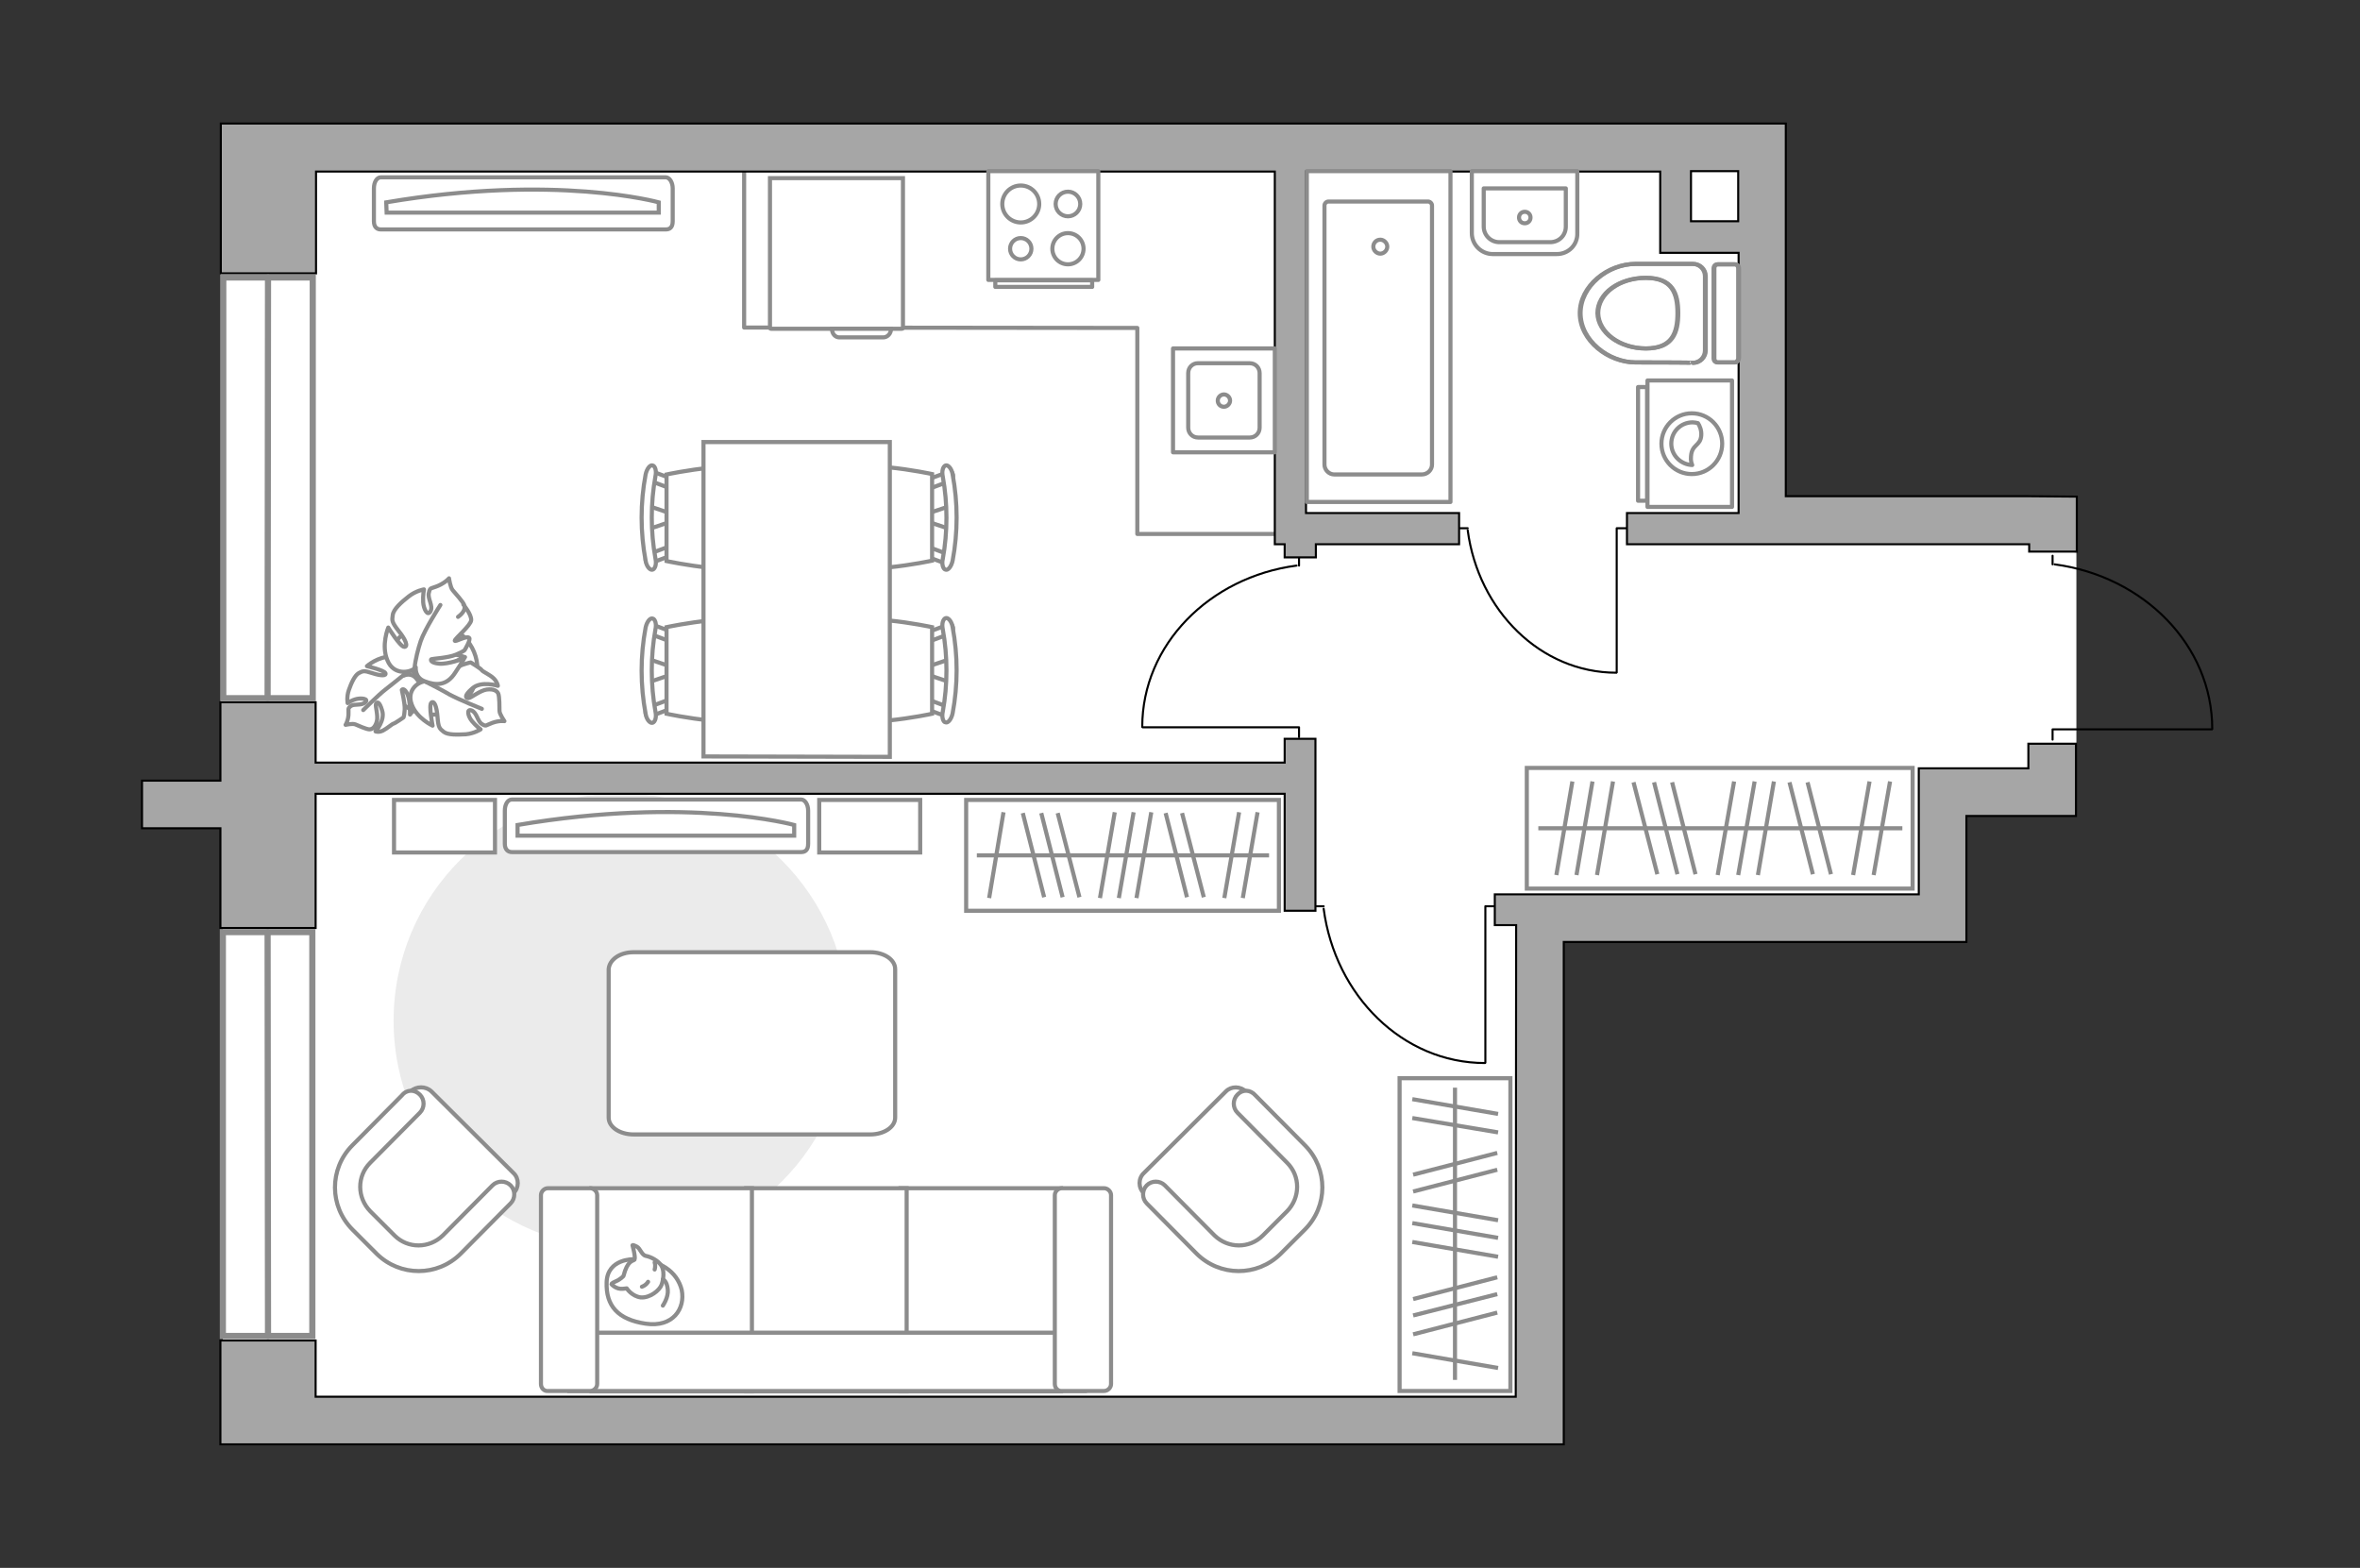 <?xml version="1.0" encoding="utf-8"?>
<!-- Generator: Adobe Illustrator 27.0.0, SVG Export Plug-In . SVG Version: 6.00 Build 0)  -->
<svg version="1.1" id="Слой_1" xmlns="http://www.w3.org/2000/svg" xmlns:xlink="http://www.w3.org/1999/xlink" x="0px" y="0px"
	 viewBox="0 0 575 382" style="enable-background:new 0 0 575 382;" xml:space="preserve">
<rect x="0" y="0" width="575" height="382" fill="#333333" stroke="none"/>
<style type="text/css">
	.st0{fill:#FFFFFF;}
	.st1{fill:none;stroke:#8C8C8C;stroke-linecap:round;stroke-linejoin:round;stroke-miterlimit:10;}
	.st2{fill:#FFFFFF;stroke:#8C8C8C;stroke-miterlimit:10;}
	.st3{fill:#EBEBEB;}
	.st4{fill:#FFFFFF;stroke:#8C8C8C;stroke-linecap:round;stroke-linejoin:round;stroke-miterlimit:10;}
	.st5{fill:none;stroke:#8C8C8C;stroke-miterlimit:10;}
	.st6{fill:none;stroke:#000000;stroke-width:0.5;stroke-linecap:round;stroke-linejoin:round;stroke-miterlimit:10;}
	.st7{fill:#A6A6A6;stroke:#000000;stroke-width:0.5;stroke-miterlimit:10;}
	.st8{fill:#FFFFFF;stroke:#8C8C8C;stroke-width:1.5;stroke-linecap:round;stroke-miterlimit:10;}
	.st9{fill:none;stroke:#8C8C8C;stroke-width:1.5;stroke-linecap:round;stroke-miterlimit:10;}
</style>
<g id="bg_1_">
	<polygon class="st0" points="434.6,120.9 434.6,30.1 53.8,30.1 53.8,207.6 54.3,207.6 54.3,351.9 381,351.9 381,229.5 479.1,229.5    479.1,198.8 505.9,198.8 505.9,120.9  "/>
</g>
<g id="furniture_1_">
	<g>
		<g>
			<g>
				<path class="st1" d="M401.4,92.7v30.8H422V92.7H401.4z"/>
			</g>
			<rect x="399.1" y="94.3" class="st1" width="2.2" height="27.7"/>
		</g>
		<g>
			<circle class="st1" cx="412.2" cy="108.1" r="7.4"/>
			<path class="st1" d="M414.5,106.1c-0.2,2.6-2.3,2.1-2.5,5.1c-0.1,1,0.1,1.6,0.3,2.1c-2.8-0.1-5.1-2.4-5.1-5.2     c0-2.9,2.3-5.2,5.2-5.2c0.4,0,0.9,0.1,1.3,0.2C414.1,103.7,414.6,104.8,414.5,106.1z"/>
		</g>
	</g>
	<path id="Vector_148_00000119811274758788101390000003818730790858655141_" class="st1" d="M181.3,42.1v37.7l95.8,0.1v50.2h34.2"/>
	<g>
		<path id="Vector_8_00000182496195470216600470000010291228451864026243_" class="st2" d="M219.7,80.1h-31.9    c-0.1,0-0.2-0.1-0.2-0.2V43.4H220v36.5C220,80,219.9,80.1,219.7,80.1z"/>
		<path id="Vector_9_00000183207103816922602430000001287551561537443733_" class="st2" d="M202.7,80.1h14.4c0,1.2-0.9,2.1-1.9,2.1    h-10.5C203.5,82.3,202.7,81.3,202.7,80.1z"/>
	</g>
	<path id="Vector_51_00000166676010492379045090000010556912183444435345_" class="st3" d="M206.7,248.7c0,30.6-24.8,55.4-55.4,55.4   s-55.4-24.8-55.4-55.4s24.8-55.4,55.4-55.4C181.9,193.4,206.7,218.2,206.7,248.7z"/>
	<path id="Vector_84_00000141420873559837818160000006788790835628937919_" class="st4" d="M154.4,232H212c3.4,0,6.1,1.8,6.1,4.1   v36.2c0,2.3-2.7,4.1-6.1,4.1h-57.6c-3.4,0-6.1-1.8-6.1-4.1v-36.2C148.5,233.8,151,232,154.4,232z"/>
	<g>
		<path id="Vector_37_00000023276748133590077560000011990372064364381374_" class="st2" d="M298.7,265.9l-20,19.9    c-1.4,1.3-1.4,3.6,0,4.9l13.7,13.9c5,5.1,13.2,5.1,18.3,0.1l6.7-6.6c5.1-5,5.1-13.2,0.1-18.3L303.6,266    C302.2,264.6,300,264.6,298.7,265.9z"/>
		<path id="Vector_38_00000145740314371569503220000006419430891928360834_" class="st2" d="M301.5,266.7c-1.2,1.2-1.2,3.2,0,4.4    l12.1,12.2c3.3,3.3,3.2,8.5,0,11.8l-5.9,5.9c-3.3,3.3-8.5,3.2-11.8,0l-12.1-12.2c-1.2-1.2-3.2-1.2-4.4,0c-1.2,1.2-1.2,3.2,0,4.4    l12.1,12.2c5.7,5.7,14.8,5.7,20.5,0.1l5.9-5.9c5.7-5.7,5.7-14.8,0.1-20.5l-12.1-12.2C304.6,265.4,302.7,265.4,301.5,266.7z"/>
	</g>
	<g>
		<path id="Vector_37_00000124142005640406441520000017040444846508198285_" class="st2" d="M105.1,265.9l20,19.9    c1.4,1.3,1.4,3.6,0,4.9l-13.7,13.9c-5,5.1-13.2,5.1-18.3,0.1l-6.7-6.6c-5.1-5-5.1-13.2-0.1-18.3l13.7-13.9    C101.5,264.6,103.7,264.6,105.1,265.9z"/>
		<path id="Vector_38_00000085209459211981978530000018258349411028014270_" class="st2" d="M102.3,266.7c1.2,1.2,1.2,3.2,0,4.4    l-12.1,12.2c-3.3,3.3-3.2,8.5,0,11.8l5.9,5.9c3.3,3.3,8.5,3.2,11.8,0l12.1-12.2c1.2-1.2,3.2-1.2,4.4,0c1.2,1.2,1.2,3.2,0,4.4    l-12.1,12.2c-5.7,5.7-14.8,5.7-20.5,0.1l-5.9-5.9c-5.7-5.7-5.7-14.8-0.1-20.5l12.1-12.2C99.1,265.4,101,265.4,102.3,266.7z"/>
	</g>
	<g>
		<path id="Vector_54_00000065075682901822676900000009304666025250977158_" class="st2" d="M258.5,339h-39.1v-49.5h39.1V339z"/>
		<path id="Vector_55_00000167386654746103880350000016539198836174510236_" class="st2" d="M220.9,339h-39.1v-49.5h39.1V339z"/>
		<path id="Vector_56_00000021841143860278360440000013529585276936880824_" class="st2" d="M183.2,339h-39.1v-49.5h39.1L183.2,339    L183.2,339z"/>
		<path id="Vector_57_00000060008749229321745850000008187921955455766684_" class="st2" d="M260.5,324.7l3.7,14.2H138.7v-14.2    H260.5z"/>
		<path id="Vector_58_00000147903027818865173780000004206983810470257559_" class="st2" d="M257,337.2v-46c0-0.9,0.8-1.7,1.7-1.7    H269c0.9,0,1.7,0.8,1.7,1.7v46c0,0.9-0.8,1.7-1.7,1.7h-10.3C257.8,339,257,338.2,257,337.2z"/>
		<path id="Vector_59_00000110429973001202245690000011637987306897684355_" class="st2" d="M131.8,337.2v-46c0-0.9,0.8-1.7,1.7-1.7    h10.3c0.9,0,1.7,0.8,1.7,1.7v46c0,0.9-0.8,1.7-1.7,1.7h-10.3C132.6,339,131.8,338.2,131.8,337.2z"/>
		<g>
			<path class="st4" d="M154.4,306.8c0,0-6.4-0.2-6.6,5.6c-0.2,5.8,2.8,9.1,9.5,10.1s9.7-3.7,8.8-8.2     C165,309.8,160.7,306.8,154.4,306.8z"/>
			<path class="st4" d="M151.9,310.9c0,0-0.7,0.8-1.9,1.3s-1,0.7-1,0.7s1.1,1.3,2.8,1.1c0.9-0.1,0.9-0.1,0.9-0.1s1.2,1.9,3.4,2.2     c2.2,0.2,4.6-1.7,5.1-3.1s0.7-3.5-0.1-4.7s-2.6-2.1-3.7-2.3c-1.1-0.2-1.4-1.9-2.3-2.3c-1-0.5-1-0.3-1-0.3s0.8,2.9,0.5,3.5     C154.2,307.3,152.9,307,151.9,310.9z"/>
			<path class="st4" d="M157.9,312.3c0,0-0.4,0.8-1.5,1.2"/>
			<path class="st4" d="M159.5,309.3c0,0,0.3-0.9,0-1.7"/>
			<path class="st1" d="M161.5,311.7c0,0,1,0.3,1.2,2.5c0.2,1.9-1.2,3.9-1.2,3.9"/>
		</g>
	</g>
	<g>
		<g id="Group_2_00000044888764564596449670000006331770382184435108_">
			<g id="Group_3_00000076602140927532603450000010881104038902857903_">
				<path id="Vector_10_00000021824299857763836590000016347213554461544347_" class="st2" d="M158.1,123.3l5.9,2v1.6l-5.9,2V123.3z      "/>
			</g>
			<g id="Group_4_00000052063259778002289150000004455207691834059392_">
				<path id="Vector_11_00000169537956560402920900000007713347521075393470_" class="st2" d="M163.8,134.4c0,0.5-0.3,1-0.7,1.1      l-4.8,1.8c-0.5,0.2-0.9-0.2-1-0.8s0.2-1.3,0.5-1.4l4.8-1.8c0.5-0.2,0.9,0.2,1,0.8C163.8,134.3,163.8,134.3,163.8,134.4z"/>
			</g>
			<g id="Group_5_00000101785403361015651370000011240712436765639814_">
				<path id="Vector_12_00000178199829695673735130000003096990465887761296_" class="st2" d="M163.8,117.7c0,0.1,0,0.2,0,0.3      c-0.1,0.6-0.5,1-1,0.8L158,117c-0.5-0.2-0.7-0.8-0.5-1.5c0.1-0.6,0.5-1,1-0.8l4.8,1.8C163.5,116.7,163.8,117.2,163.8,117.7z"/>
			</g>
			<path id="Vector_13_00000119831200339690956660000011560003934352159139_" class="st2" d="M187.1,115.6c3.7,3.7,3.7,17.4,0,21.1     c-4.4,4.4-24.7,0-24.7,0v-21.1C162.4,115.6,182.7,111.2,187.1,115.6z"/>
			<path id="Vector_14_00000006689448082646140060000018331303450072383420_" class="st2" d="M159.7,116c-1.2,6.6-1.2,13.5,0,20.1     c0.3,1.4-0.1,2.5-0.7,2.7c-0.6,0.2-1.5-0.8-1.7-2.2c-1.3-6.9-1.3-14.1,0-21c0.3-1.4,1.1-2.4,1.7-2.2     C159.6,113.5,160,114.7,159.7,116z"/>
		</g>
		<g id="Group_2_00000001647844964769584570000009231096707674134719_">
			<g id="Group_3_00000073721308432467207830000015847071395104320680_">
				<path id="Vector_10_00000081620161500038393100000016462436834350848407_" class="st2" d="M158.1,160.6l5.9,2v1.6l-5.9,2V160.6z      "/>
			</g>
			<g id="Group_4_00000044888242129906922620000018032874733413332406_">
				<path id="Vector_11_00000105394147579275441150000004784516951300586649_" class="st2" d="M163.8,171.7c0,0.5-0.3,1-0.7,1.1      l-4.8,1.8c-0.5,0.2-0.9-0.2-1-0.8s0.2-1.3,0.5-1.4l4.8-1.8c0.5-0.2,0.9,0.2,1,0.8C163.8,171.5,163.8,171.6,163.8,171.7z"/>
			</g>
			<g id="Group_5_00000044139173093799187020000009185709987933898153_">
				<path id="Vector_12_00000108993934400195245700000013218046443125861025_" class="st2" d="M163.8,155c0,0.1,0,0.2,0,0.3      c-0.1,0.6-0.5,1-1,0.8l-4.8-1.8c-0.5-0.2-0.7-0.8-0.5-1.5c0.1-0.6,0.5-1,1-0.8l4.8,1.8C163.5,154,163.8,154.5,163.8,155z"/>
			</g>
			<path id="Vector_13_00000108998494626826627950000005681326241846198415_" class="st2" d="M187.1,152.8c3.7,3.7,3.7,17.4,0,21.1     c-4.4,4.4-24.7,0-24.7,0v-21.1C162.4,152.8,182.7,148.4,187.1,152.8z"/>
			<path id="Vector_14_00000023267994800065619120000017731602964332827052_" class="st2" d="M159.7,153.3c-1.2,6.6-1.2,13.5,0,20.1     c0.3,1.4-0.1,2.5-0.7,2.7c-0.6,0.2-1.5-0.8-1.7-2.2c-1.3-6.9-1.3-14.1,0-21c0.3-1.4,1.1-2.4,1.7-2.2     C159.6,150.8,160,152,159.7,153.3z"/>
		</g>
		<g id="Group_2_00000038399453433961928340000008756042862684128153_">
			<g id="Group_3_00000097502479647905476060000003017936439050138521_">
				<path id="Vector_10_00000176737241526973921840000001709277347486262172_" class="st2" d="M231.4,166.2l-5.9-2v-1.6l5.9-2V166.2      z"/>
			</g>
			<g id="Group_4_00000143585498679668528300000009983160686417329794_">
				<path id="Vector_11_00000146485370713033279910000016449402408083220653_" class="st2" d="M225.7,155c0-0.5,0.3-1,0.7-1.1      l4.8-1.8c0.5-0.2,0.9,0.2,1,0.8s-0.2,1.3-0.5,1.4l-4.8,1.8c-0.5,0.2-0.9-0.2-1-0.8C225.7,155.2,225.7,155.1,225.7,155z"/>
			</g>
			<g id="Group_5_00000026841804085876911770000018125757665812233378_">
				<path id="Vector_12_00000076576251333264351630000002391278899349821629_" class="st2" d="M225.6,171.7c0-0.1,0-0.2,0-0.3      c0.1-0.6,0.5-1,1-0.8l4.8,1.8c0.5,0.2,0.7,0.8,0.5,1.5c-0.1,0.6-0.5,1-1,0.8l-4.8-1.8C225.9,172.7,225.6,172.3,225.6,171.7z"/>
			</g>
			<path id="Vector_13_00000091703662105899043430000009451701780836143503_" class="st2" d="M202.4,173.9c-3.7-3.7-3.7-17.4,0-21.1     c4.4-4.4,24.7,0,24.7,0v21.1C227.1,173.9,206.8,178.3,202.4,173.9z"/>
			<path id="Vector_14_00000176040084777285673030000003709610933678988705_" class="st2" d="M229.7,173.4c1.2-6.6,1.2-13.5,0-20.1     c-0.3-1.4,0.1-2.5,0.7-2.7c0.6-0.2,1.5,0.8,1.7,2.2c1.3,6.9,1.3,14.1,0,21c-0.3,1.4-1.1,2.4-1.7,2.2     C229.8,176,229.4,174.7,229.7,173.4z"/>
		</g>
		<g id="Group_2_00000043458796617522769530000015203359708594757299_">
			<g id="Group_3_00000093886158672278470150000004651163129764109988_">
				<path id="Vector_10_00000029740413024704873920000016073838421079583886_" class="st2" d="M231.4,128.9l-5.9-2v-1.6l5.9-2V128.9      z"/>
			</g>
			<g id="Group_4_00000084499597558929163660000006795709940380073349_">
				<path id="Vector_11_00000155856317940852815000000016925444552924767630_" class="st2" d="M225.7,117.8c0-0.5,0.3-1,0.7-1.1      l4.8-1.8c0.5-0.2,0.9,0.2,1,0.8c0.1,0.6-0.2,1.3-0.5,1.4l-4.8,1.8c-0.5,0.2-0.9-0.2-1-0.8C225.7,117.9,225.7,117.9,225.7,117.8z      "/>
			</g>
			<g id="Group_5_00000080176483326837237040000013453861290654364324_">
				<path id="Vector_12_00000163782966214087987670000004814596944810235015_" class="st2" d="M225.6,134.5c0-0.1,0-0.2,0-0.3      c0.1-0.6,0.5-1,1-0.8l4.8,1.8c0.5,0.2,0.7,0.8,0.5,1.5c-0.1,0.6-0.5,1-1,0.8l-4.8-1.8C225.9,135.5,225.6,135,225.6,134.5z"/>
			</g>
			<path id="Vector_13_00000141425410945716429910000000102731222721885367_" class="st2" d="M202.4,136.6c-3.7-3.7-3.7-17.4,0-21.1     c4.4-4.4,24.7,0,24.7,0v21.1C227.1,136.6,206.8,141,202.4,136.6z"/>
			<path id="Vector_14_00000144315669841773463850000007473119682591558302_" class="st2" d="M229.7,136.2c1.2-6.6,1.2-13.5,0-20.1     c-0.3-1.4,0.1-2.5,0.7-2.7c0.6-0.2,1.5,0.8,1.7,2.2c1.3,6.9,1.3,14.1,0,21c-0.3,1.4-1.1,2.4-1.7,2.2     C229.8,138.7,229.4,137.5,229.7,136.2z"/>
		</g>
		<path id="Vector_35_00000021809591814310960390000017228731232496996993_" class="st2" d="M171.4,184.3v-76.6h45.4V176v8.4    L171.4,184.3L171.4,184.3z"/>
	</g>
	<g>
		<path id="Vector_60_00000041989882131007940400000004331143516658267828_" class="st2" d="M95.5,168.3c2.9,5.4,9.6,7.4,15,4.5    s7.4-9.6,4.5-15s-9.6-7.4-15-4.5S92.6,162.9,95.5,168.3z"/>
		<path class="st4" d="M98.4,164.6c0,0,1.8-0.9,3.1,0.8c1.4,1.7,2.2,3.6,0.4,6.1c-1.9,2.5-2,2.6-2,2.6s0.1-3.3-0.6-4.9    c-0.7-1.6-1.3-1.3-1.4-1.1c0,0.2,0.8,3.2,0.7,4.8c-0.1,1.6-0.3,1.9-0.3,1.9s-2,1.4-2.4,1.5s-1.6,1.2-2.6,1.7s-1.8,0.2-1.8,0.2    s2.4-2.7,1.6-5.1c-0.7-2.4-1.3-2.1-1.5-1.6s0.6,2.9,0.2,4.3c-0.4,1.4-1.1,1.9-1.8,1.9s-2.7-0.9-3.4-1.2c-0.7-0.3-2.4,0.1-2.4,0.1    s0.6-0.9,0.7-2.4s-0.3-1.5,0.6-2.2c0.9-0.6,2.6,0,3.5-0.9c0.9-0.8-0.8-1.1-2.1-0.8c-1.3,0.3-2.2,1-2.2,1s-0.3-1.5,0.3-3.2    s1.4-3.5,2.4-4.1c1-0.5,1.2-0.7,3.3,0c2.1,0.7,3.5,0.7,3.2,0s-4.5-1.7-4.5-1.7s2.7-2.4,5.9-2.3C98.5,160.1,99.2,163.2,98.4,164.6z    "/>
		<path class="st1" d="M88.5,173c0,0,3.6-3.6,5.4-5c1.2-0.9,3.5-2.8,4.4-3.5c1.4-1.1,3-1.7,4.7-1.9"/>
		<path class="st4" d="M103.9,166c0,0-1.8-1.5-0.6-3.7c1.1-2.3,2.8-4.1,6.3-3.2c3.5,0.9,3.7,1,3.7,1s-3.5,1.4-4.9,2.9s-0.8,2-0.6,2    c0.2,0,3-2.3,4.8-3c1.8-0.6,2.1-0.6,2.1-0.6s2.5,1.5,2.7,1.9c0.3,0.4,2,1.1,2.9,2s1,1.8,1,1.8s-4-1.3-6.2,0.6    c-2.2,1.9-1.6,2.4-1,2.4s2.9-1.9,4.5-2.1c1.6-0.2,2.5,0.3,2.8,1s0.3,3.4,0.3,4.2s1.2,2.5,1.2,2.5s-1.2-0.2-2.9,0.4    c-1.7,0.6-1.5,1-2.6,0.3s-1.2-2.8-2.5-3.3s-0.9,1.4,0.1,2.6c1,1.2,2.1,2,2.1,2s-1.5,1-3.6,1.2c-2.1,0.1-4.4,0.2-5.4-0.6    s-1.3-1-1.5-3.6s-0.8-4.1-1.5-3.5s0.3,5.6,0.3,5.6s-3.9-1.8-5.1-5.2C99,168,102.1,165.9,103.9,166z"/>
		<path class="st1" d="M117.4,172.7c0,0-5.5-2.2-7.9-3.5c-1.5-0.9-4.6-2.5-5.8-3.1c-1.8-1-3.2-2.4-4.2-4.2"/>
		<g>
			<path class="st4" d="M111.6,150.3c1.5-1.1,1.8-2.1,1.5-2.9c-0.3-0.8-2.2-2.9-2.8-3.6s-0.9-2.9-0.9-2.9s-0.8,1-2.6,1.8     c-1.8,0.8-2,0.3-2.3,1.7c-0.4,1.4,1.1,3.2,0.4,4.5c-0.7,1.4-1.7-0.5-1.8-2.2c-0.1-1.7,0.2-3.1,0.2-3.1s-1.9,0.3-3.7,1.7     c-1.8,1.4-3.7,3.1-3.9,4.5c-0.2,1.4-0.3,1.7,1.4,3.9c1.8,2.2,2.4,3.9,1.4,3.9s-3.9-4.7-3.9-4.7s-1.8,4.3-0.2,8     c1.5,3.7,5.6,3.1,6.9,1.7c0,0-0.3,2.5,2.2,3.4c2.6,1,5.3,1.2,7.4-2.1c2.2-3.3,2.2-3.5,2.2-3.5s-3.9,1.5-6.1,1.3s-2.1-1-1.9-1.1     s4.1-0.3,6-1.1s2.1-1.1,2.1-1.1s1.6-2.6,1.1-3c-0.7-0.6-3.4,1.1-3.5,0.7c0-0.5,3.9-3.7,4-5c0.1-1.4-1.9-3.8-1.9-3.8"/>
			<path class="st1" d="M107.3,147.4c0,0-3.8,5.9-4.8,8.8c-0.6,1.8-1.3,4.5-1.5,6.6"/>
		</g>
	</g>
	<g>
		<rect x="372" y="187.1" class="st2" width="94" height="29.4"/>
		<line class="st5" x1="379.2" y1="213.2" x2="383.1" y2="190.4"/>
		<line class="st5" x1="384.1" y1="213.2" x2="388" y2="190.4"/>
		<line class="st5" x1="389.1" y1="213.2" x2="393" y2="190.4"/>
		<line class="st5" x1="451.5" y1="213.2" x2="455.5" y2="190.4"/>
		<line class="st5" x1="456.5" y1="213.2" x2="460.5" y2="190.4"/>
		<line class="st5" x1="441.7" y1="213" x2="436" y2="190.6"/>
		<line class="st5" x1="446.1" y1="213" x2="440.4" y2="190.6"/>
		<line class="st5" x1="418.5" y1="213.2" x2="422.5" y2="190.4"/>
		<line class="st5" x1="423.5" y1="213.2" x2="427.5" y2="190.4"/>
		<line class="st5" x1="428.3" y1="213.2" x2="432.2" y2="190.4"/>
		<line class="st5" x1="403.8" y1="213" x2="398" y2="190.6"/>
		<line class="st5" x1="408.7" y1="213" x2="403" y2="190.6"/>
		<line class="st5" x1="413.1" y1="213" x2="407.4" y2="190.6"/>
		<line class="st5" x1="374.8" y1="201.8" x2="463.5" y2="201.8"/>
	</g>
	<g>
		<g>
			<path id="Vector_90_00000035510802430943629760000007670786241338087082_" class="st2" d="M162.2,43.2c0.9,0,1.7,1.2,1.7,2.7v8     c0,1.5-0.7,2-1.7,2H92.8c-0.9,0-1.7-0.5-1.7-2v-8c0-1.5,0.7-2.7,1.7-2.7H162.2z"/>
			<path id="Vector_91_00000138566087768416310670000001076595560723416715_" class="st2" d="M94.2,51.8h66.3v-2.5     c0,0-25.1-7-66.4,0L94.2,51.8z"/>
		</g>
	</g>
	<g>
		<rect x="235.4" y="194.9" class="st2" width="76.2" height="27"/>
		<line class="st5" x1="241" y1="218.8" x2="244.5" y2="197.9"/>
		<line class="st5" x1="298.3" y1="218.8" x2="301.9" y2="197.9"/>
		<line class="st5" x1="302.8" y1="218.8" x2="306.4" y2="197.9"/>
		<line class="st5" x1="289.2" y1="218.6" x2="284" y2="198.1"/>
		<line class="st5" x1="293.3" y1="218.6" x2="288" y2="198.1"/>
		<line class="st5" x1="268" y1="218.8" x2="271.6" y2="197.9"/>
		<line class="st5" x1="272.6" y1="218.8" x2="276.2" y2="197.9"/>
		<line class="st5" x1="276.9" y1="218.8" x2="280.5" y2="197.9"/>
		<line class="st5" x1="254.4" y1="218.6" x2="249.2" y2="198.1"/>
		<line class="st5" x1="258.9" y1="218.6" x2="253.7" y2="198.1"/>
		<line class="st5" x1="263" y1="218.6" x2="257.7" y2="198.1"/>
		<line class="st5" x1="238" y1="208.4" x2="309.2" y2="208.4"/>
	</g>
	<g>
		<g>
			<g>
				<path id="Vector_90_00000176737716470516404720000014770512592611272368_" class="st2" d="M195.2,194.8c0.9,0,1.7,1.2,1.7,2.7      v8.1c0,1.5-0.7,2-1.7,2h-70.5c-0.9,0-1.7-0.6-1.7-2v-8.1c0-1.5,0.7-2.7,1.7-2.7H195.2z"/>
				<path id="Vector_91_00000127730527197388552070000001735011862029590194_" class="st2" d="M126.1,203.6h67.4V201      c0,0-25.5-7.1-67.4,0V203.6z"/>
			</g>
			<rect x="199.6" y="194.9" class="st2" width="24.6" height="12.8"/>
		</g>
		<rect x="96" y="194.9" class="st2" width="24.6" height="12.8"/>
	</g>
	<g>
		<rect x="341" y="262.7" class="st2" width="27" height="76.2"/>
		<line class="st5" x1="365" y1="333.3" x2="344.1" y2="329.7"/>
		<line class="st5" x1="365" y1="275.9" x2="344.1" y2="272.4"/>
		<line class="st5" x1="365" y1="271.4" x2="344.1" y2="267.8"/>
		<line class="st5" x1="364.8" y1="285" x2="344.3" y2="290.3"/>
		<line class="st5" x1="364.8" y1="280.9" x2="344.3" y2="286.2"/>
		<line class="st5" x1="365" y1="306.2" x2="344.1" y2="302.6"/>
		<line class="st5" x1="365" y1="301.6" x2="344.1" y2="298"/>
		<line class="st5" x1="365" y1="297.3" x2="344.1" y2="293.7"/>
		<line class="st5" x1="364.8" y1="319.8" x2="344.3" y2="325.1"/>
		<line class="st5" x1="364.8" y1="315.3" x2="344.3" y2="320.5"/>
		<line class="st5" x1="364.8" y1="311.2" x2="344.3" y2="316.5"/>
		<line class="st5" x1="354.5" y1="336.2" x2="354.5" y2="265"/>
	</g>
	<g>
		<polyline class="st6" points="393.9,163.8 393.9,128.7 396.2,128.7   "/>
		<line class="st6" x1="355.7" y1="128.7" x2="357.6" y2="128.7"/>
		<path class="st6" d="M357.6,129.2c2.6,19.6,17.8,34.7,36.2,34.7"/>
	</g>
	<g>
		<polyline class="st6" points="278.4,177.2 316.5,177.2 316.5,179.6   "/>
		<line class="st6" x1="316.5" y1="135.8" x2="316.5" y2="137.8"/>
		<path class="st6" d="M315.9,137.8c-21.2,2.8-37.6,19.3-37.6,39.3"/>
	</g>
	<g>
		<polyline class="st6" points="361.9,258.9 361.9,220.8 364.3,220.8   "/>
		<line class="st6" x1="320.5" y1="220.8" x2="322.5" y2="220.8"/>
		<path class="st6" d="M322.5,221.4c2.8,21.2,19.3,37.6,39.3,37.6"/>
	</g>
</g>
<g id="plan">
	<g>
		<polygon class="st7" points="494.2,187.2 479.1,187.2 479.1,187.2 467.5,187.2 467.5,217.9 374.8,217.9 374.8,217.9 364.2,217.9     364.2,225.4 369.4,225.4 369.3,340.3 76.9,340.3 76.9,326.6 53.7,326.6 53.7,351.9 63.8,351.9 63.8,351.9 381,351.9 381,345.7     381,229.5 473.5,229.5 473.5,229.5 479.1,229.5 479.1,198.8 504.4,198.8 504.4,198.8 505.8,198.8 505.8,181.2 494.2,181.2   "/>
		<path class="st7" d="M494.2,120.9L494.2,120.9h-59.1V37.7l0,0v-7.6L77,30.1l0,0H53.8v36.5H77V41.8h233.6v90.8h2l0,0h0.4v3.2h7.6    v-3.2h34.9V125h-37.3V41.8h86.3v17.6l0,0v2.2h19.1V125h-27.2v7.6h30l0,0h2.1l0,0h65.9v1.8H506V121L494.2,120.9z M412,53.9V41.7    h11.5v12.2H412z"/>
		<polygon class="st7" points="53.7,226.1 76.9,226.1 76.9,193.4 313,193.4 313,221.9 320.5,221.9 320.5,180 313,180 313,185.8     76.9,185.8 76.9,171.1 53.7,171.1 53.7,190.2 34.6,190.2 34.6,201.8 53.7,201.8   "/>
	</g>
	<g>
		<g>
			<path class="st1" d="M398.6,88.3c-6.6,0-13.5-5.3-13.5-12c0-6.6,6.7-12,13.5-12c0.1,0,14,0,14,0c1.6,0,3,1.3,3,3v18.1     c0,1.6-1.3,3-3,3C412.7,88.3,398.8,88.3,398.6,88.3z"/>
			<path class="st1" d="M401.1,84.9c6.5,0,7.8-3.8,7.8-8.6c0-4.8-1.3-8.6-7.8-8.6s-11.7,3.8-11.7,8.6     C389.5,81,394.7,84.9,401.1,84.9z"/>
			<path class="st1" d="M423.7,87.3V65.4c0-0.6-0.4-1-0.9-1h-4.2c-0.5,0-0.9,0.4-0.9,1v21.9c0,0.6,0.4,1,0.9,1h4.2     C423.3,88.3,423.7,87.7,423.7,87.3z"/>
		</g>
	</g>
	<g>
		<g>
			<path class="st1" d="M398.4,88.3c-6.6,0-13.5-5.3-13.5-12c0-6.6,6.7-12,13.5-12c0.1,0,14,0,14,0c1.6,0,3,1.3,3,3v18.1     c0,1.6-1.3,3-3,3C412.5,88.3,398.6,88.3,398.4,88.3z"/>
			<path class="st1" d="M400.9,84.9c6.5,0,7.8-3.8,7.8-8.6c0-4.8-1.3-8.6-7.8-8.6s-11.7,3.8-11.7,8.6     C389.3,81,394.5,84.9,400.9,84.9z"/>
			<path class="st1" d="M423.5,87.3V65.4c0-0.6-0.4-1-0.9-1h-4.2c-0.5,0-0.9,0.4-0.9,1v21.9c0,0.6,0.4,1,0.9,1h4.2     C423.1,88.3,423.5,87.7,423.5,87.3z"/>
		</g>
	</g>
	<g>
		<g>
			<g>
				<g>
					<rect x="318.4" y="41.7" class="st1" width="35" height="80.6"/>
				</g>
			</g>
			<path class="st1" d="M336.3,58.4c0.9,0,1.7,0.8,1.7,1.7s-0.8,1.7-1.7,1.7s-1.7-0.8-1.7-1.7C334.6,59.2,335.3,58.4,336.3,58.4z"/>
			<path class="st1" d="M348.9,113.2V50.1c0-0.6-0.5-1-1-1h-24.2c-0.6,0-1,0.5-1,1v63.1c0,1.3,1.1,2.4,2.4,2.4h21.3     C347.8,115.6,348.9,114.5,348.9,113.2z"/>
		</g>
	</g>
	<g>
		<g>
			<g>
				<path class="st1" d="M379.3,61.9h-15.6c-2.8,0-5.1-2.3-5.1-5.1V41.7h25.7v15.1C384.4,59.6,382.2,61.9,379.3,61.9z"/>
				<path class="st1" d="M372.1,45.9h9.4v9.3c0,2.2-1.7,3.8-3.8,3.8h-12.4c-2.1,0-3.8-1.7-3.8-3.8v-9.3h13"/>
			</g>
			<path class="st1" d="M371.5,51.6c0.8,0,1.4,0.6,1.4,1.4c0,0.8-0.6,1.4-1.4,1.4s-1.4-0.6-1.4-1.4     C370.1,52.2,370.7,51.6,371.5,51.6z"/>
		</g>
	</g>
	<g>
		<rect x="285.8" y="84.9" class="st1" width="24.8" height="25.3"/>
		<path class="st1" d="M289.5,96.9v-6c0-1.4,1.1-2.4,2.3-2.4h12.7c1.4,0,2.4,1.1,2.4,2.4v13.3c0,1.4-1.1,2.4-2.4,2.4h-12.6    c-1.4,0-2.4-1.1-2.4-2.4v-1v-9.5"/>
		<path class="st1" d="M296.7,97.6c0-0.8,0.7-1.5,1.5-1.5s1.5,0.7,1.5,1.5s-0.7,1.5-1.5,1.5C297.3,99.1,296.7,98.4,296.7,97.6z"/>
	</g>
	<g>
		<g>
			<path class="st1" d="M240.8,68.2h26.8V41.7h-26.8V68.2z"/>
			<circle class="st1" cx="248.7" cy="49.7" r="4.5"/>
			<circle class="st1" cx="248.7" cy="60.6" r="2.6"/>
			<circle class="st1" cx="260.2" cy="60.6" r="3.8"/>
			<circle class="st1" cx="260.2" cy="49.7" r="3"/>
		</g>
		<rect x="242.5" y="68.3" class="st1" width="23.6" height="1.6"/>
	</g>
	<g>
		<polyline class="st6" points="538.9,177.7 500.1,177.7 500.1,180.2   "/>
		<line class="st6" x1="500.1" y1="135.4" x2="500.1" y2="137.5"/>
		<path class="st6" d="M500.6,137.5c21.7,2.9,38.4,19.7,38.4,40.1"/>
	</g>
</g>
<g id="windows_1_">
	<g>
		<rect x="54.4" y="67.6" class="st8" width="21.8" height="102.5"/>
		<line class="st9" x1="65.3" y1="67.6" x2="65.2" y2="170.1"/>
	</g>
	<g>
		<rect x="54.3" y="227.1" class="st8" width="21.8" height="98.4"/>
		<line class="st9" x1="65.3" y1="325.5" x2="65.2" y2="227.1"/>
	</g>
</g>
<g id="points">
	<path id="r1_00000055686220831101274220000015993300736273256320_" class="st1" d="M252.5,254.2"/>
	<path id="k1" class="st1" d="M194,146"/>
	<path id="s1" class="st1" d="M374.9,99.1"/>
	<path id="h1" class="st1" d="M408.2,162.5"/>
</g>
</svg>
